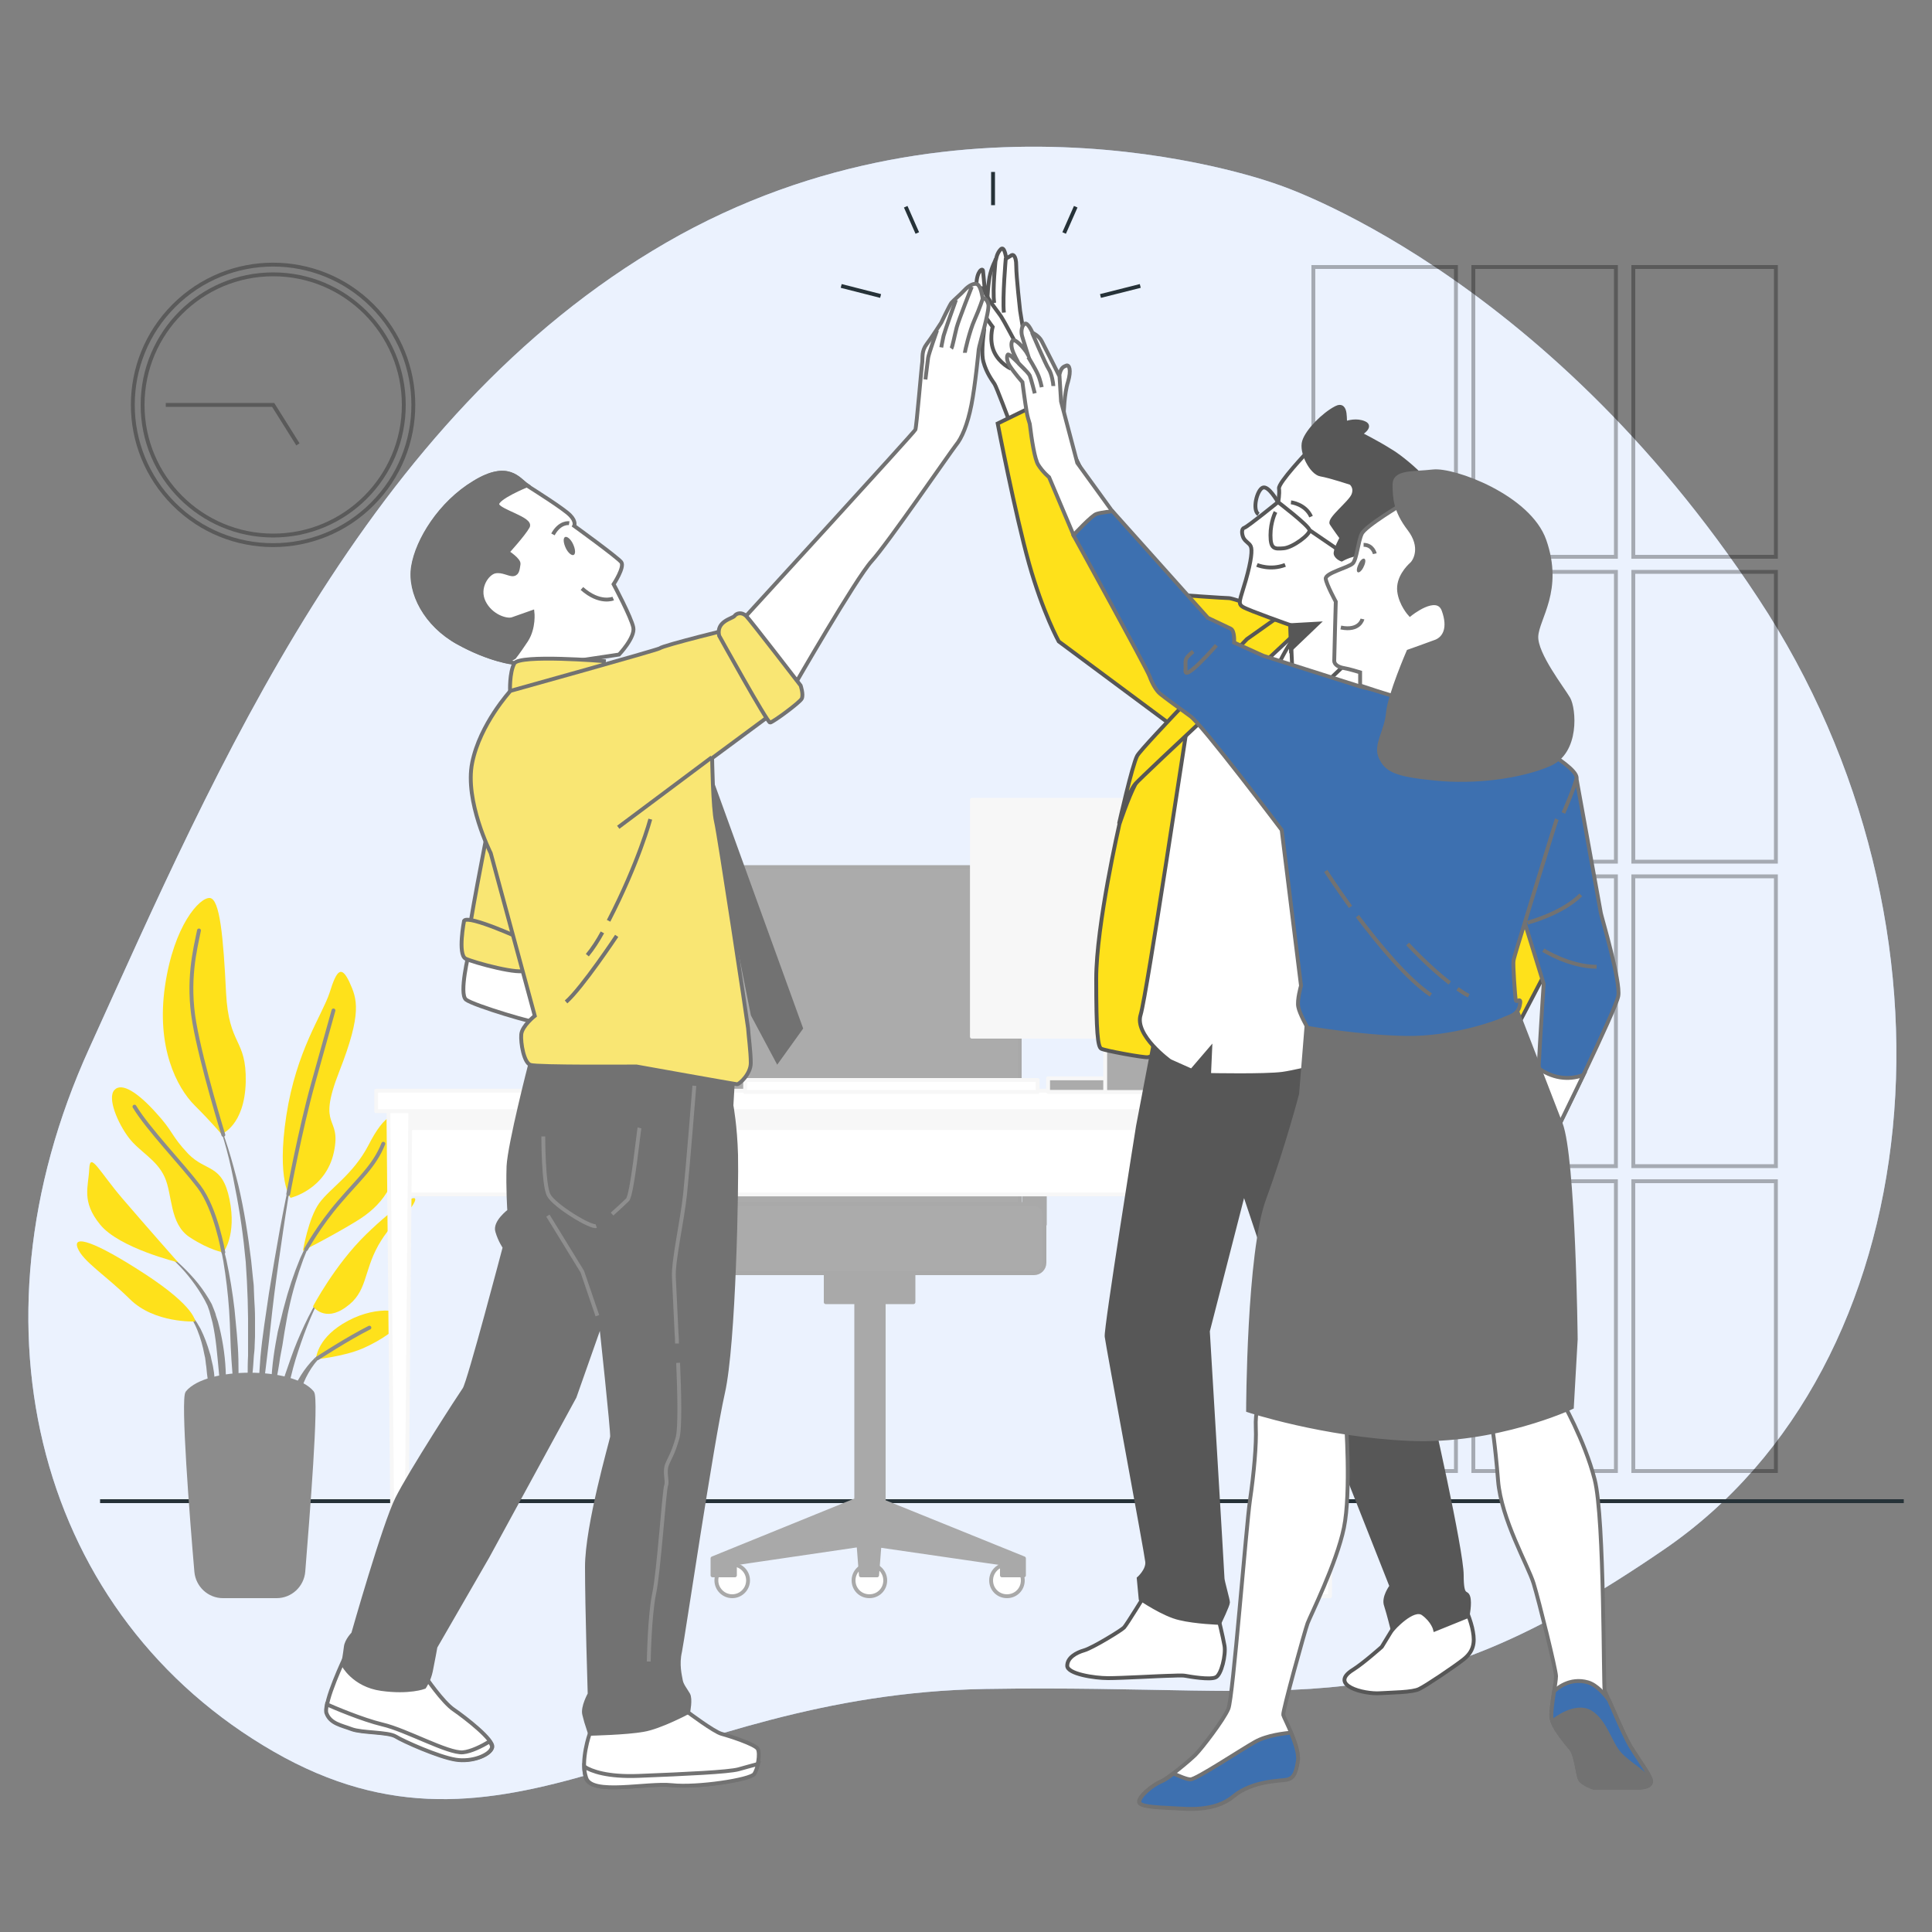 <?xml version="1.0" encoding="UTF-8"?> <svg xmlns="http://www.w3.org/2000/svg" width="500" height="500" viewBox="0 0 500 500" fill="none"><rect x="0" y="0" width="500" height="500" fill="#808080" stroke="none"/><path d="M330.499 47.7C330.499 47.7 250.299 17.8 172.399 62.8C94.599 107.8 56.099 198.6 23.099 271.3C-10.001 344 10.499 418.6 70.799 453.3C131.099 488 171.199 438.5 255.099 437.1C338.999 435.7 361.799 448.2 430.799 400.9C499.899 353.5 511.099 239.8 454.999 154.8C398.999 69.7 330.499 47.7 330.499 47.7Z" fill="#BBD2FC"></path><path opacity="0.7" d="M330.499 47.7C330.499 47.7 250.299 17.8 172.399 62.8C94.599 107.8 56.099 198.6 23.099 271.3C-10.001 344 10.499 418.6 70.799 453.3C131.099 488 171.199 438.5 255.099 437.1C338.999 435.7 361.799 448.2 430.799 400.9C499.899 353.5 511.099 239.8 454.999 154.8C398.999 69.7 330.499 47.7 330.499 47.7Z" fill="white"></path><g opacity="0.3"><path d="M96.339 130.449C110.515 116.273 110.515 93.289 96.339 79.114C82.163 64.938 59.18 64.938 45.004 79.114C30.828 93.289 30.828 116.273 45.004 130.449C59.18 144.625 82.163 144.625 96.339 130.449Z" stroke="black" stroke-miterlimit="10"></path><path d="M70.702 138.6C89.37 138.6 104.502 123.467 104.502 104.8C104.502 86.133 89.37 71 70.702 71C52.035 71 36.902 86.133 36.902 104.8C36.902 123.467 52.035 138.6 70.702 138.6Z" stroke="black" stroke-miterlimit="10"></path><path d="M77.102 114.999L70.702 104.799H42.902" stroke="black" stroke-miterlimit="10"></path></g><g opacity="0.3"><path d="M376.798 69.1H339.898V144.1H376.798V69.1Z" stroke="black" stroke-miterlimit="10"></path><path d="M418.197 69.1H381.297V144.1H418.197V69.1Z" stroke="black" stroke-miterlimit="10"></path><path d="M459.599 69.1H422.699V144.1H459.599V69.1Z" stroke="black" stroke-miterlimit="10"></path><path d="M376.798 148H339.898V223H376.798V148Z" stroke="black" stroke-miterlimit="10"></path><path d="M418.197 148H381.297V223H418.197V148Z" stroke="black" stroke-miterlimit="10"></path><path d="M459.599 148H422.699V223H459.599V148Z" stroke="black" stroke-miterlimit="10"></path><path d="M376.798 226.799H339.898V301.799H376.798V226.799Z" stroke="black" stroke-miterlimit="10"></path><path d="M418.197 226.799H381.297V301.799H418.197V226.799Z" stroke="black" stroke-miterlimit="10"></path><path d="M459.599 226.799H422.699V301.799H459.599V226.799Z" stroke="black" stroke-miterlimit="10"></path><path d="M376.798 305.699H339.898V380.699H376.798V305.699Z" stroke="black" stroke-miterlimit="10"></path><path d="M418.197 305.699H381.297V380.699H418.197V305.699Z" stroke="black" stroke-miterlimit="10"></path><path d="M459.599 305.699H422.699V380.699H459.599V305.699Z" stroke="black" stroke-miterlimit="10"></path></g><path d="M25.898 388.5H492.698" stroke="#263238" stroke-miterlimit="10"></path><path d="M55.598 288.2V288.1H55.698C58.298 294.1 60.098 300.4 61.698 306.8C63.198 313.2 64.198 319.7 64.998 326.2L65.498 331.1C65.598 331.9 65.698 332.7 65.698 333.6L65.798 336.1C65.898 337.7 65.998 339.4 65.998 341V345.9L65.898 348.4C65.898 349.2 65.798 350 65.698 350.9C65.598 352.5 65.498 354.2 65.298 355.8C64.998 359.1 64.498 362.3 63.998 365.6C63.998 365.6 63.998 365.7 63.898 365.7C63.898 365.7 63.798 365.7 63.798 365.6C63.798 364 63.898 362.3 63.898 360.7C63.898 359.1 64.098 357.4 64.098 355.8C64.098 354.2 64.098 352.5 64.198 350.9V348.5V346.1V341.2L64.098 336.3L63.998 333.9C63.998 333.1 63.898 332.3 63.898 331.5L63.598 326.6C62.998 320.1 62.098 313.6 60.798 307.2C59.598 300.6 57.998 294.3 55.598 288.2Z" fill="#8C8C8C"></path><path d="M54.898 313.7C54.898 313.7 54.898 313.6 54.998 313.6C54.998 313.6 55.098 313.6 55.098 313.7C56.498 317.8 57.598 321.9 58.598 326.1C59.498 330.3 60.198 334.6 60.698 338.9C61.098 343.2 61.598 347.5 61.698 351.8C61.798 356.1 61.698 360.4 61.198 364.7C61.198 364.7 61.198 364.8 61.098 364.8C61.098 364.8 60.998 364.8 60.998 364.7C60.498 360.4 60.198 356.2 59.898 351.9C59.598 347.6 59.598 343.4 59.298 339.1C58.998 334.8 58.498 330.6 57.798 326.4C56.998 322 56.098 317.8 54.898 313.7Z" fill="#8C8C8C"></path><path d="M40.699 322.7C40.699 322.7 40.799 322.6 40.799 322.7C44.299 324.9 47.499 327.8 50.299 331C51.699 332.6 52.899 334.3 53.999 336.1L54.799 337.5L55.399 339C55.599 339.5 55.799 340 55.899 340.5C56.099 341 56.199 341.5 56.399 342C57.499 346.1 58.199 350.3 58.399 354.5C58.599 358.7 58.499 362.9 57.899 367.1C57.899 367.1 57.899 367.2 57.799 367.2C57.799 367.2 57.699 367.2 57.699 367.1L56.599 354.6C56.199 350.5 55.899 346.3 54.999 342.3C54.899 341.8 54.699 341.3 54.599 340.8C54.499 340.3 54.299 339.8 54.199 339.3L53.699 337.9L52.999 336.5C51.999 334.7 50.899 333 49.599 331.3C47.099 328 44.099 325.1 40.699 322.6C40.699 322.8 40.699 322.7 40.699 322.7Z" fill="#8C8C8C"></path><path d="M47.6 338.699C49.5 339.899 50.8 341.899 51.9 343.899C52.9 345.899 53.7 348.099 54.3 350.199C54.5 350.699 54.6 351.299 54.7 351.799L55.1 353.499C55.3 354.599 55.5 355.699 55.5 356.899C55.5 357.999 55.5 359.199 55.5 360.299C55.4 361.399 55.3 362.499 55.1 363.699C55.1 363.699 55.1 363.799 55 363.799C55 363.799 54.9 363.799 54.9 363.699C54.6 362.599 54.4 361.499 54.3 360.399C54.1 359.299 54 358.199 53.8 357.099C53.6 355.999 53.5 354.899 53.4 353.799C53.2 352.699 53.2 351.599 52.9 350.599C52.5 348.399 51.9 346.299 51.1 344.299C50.3 342.299 49.2 340.299 47.5 338.899V338.799C47.5 338.699 47.5 338.699 47.6 338.699Z" fill="#8C8C8C"></path><path d="M67.401 351.2C67.901 345.7 68.801 340.2 69.601 334.7C70.501 329.2 71.401 323.8 72.401 318.3C73.401 312.9 74.501 307.4 75.701 302L75.801 301.9L75.901 302C75.001 307.5 74.101 312.9 73.301 318.4C72.501 323.9 71.701 329.3 71.001 334.8C70.301 340.3 69.801 345.8 69.101 351.3L67.101 367.8C67.101 367.8 67.101 367.9 67.001 367.9C67.001 367.9 66.901 367.9 66.901 367.8C66.801 366.4 66.801 365 66.801 363.6C66.801 362.2 66.901 360.8 66.901 359.4C67.001 356.7 67.201 353.9 67.401 351.2Z" fill="#8C8C8C"></path><path d="M70.8 351.1C71.1 348.9 71.5 346.7 71.9 344.6L72.7 341.4C73 340.3 73.2 339.2 73.5 338.2C74.6 333.9 76 329.7 77.7 325.6L78.4 324.1L79.1 322.6C79.6 321.6 80.1 320.6 80.7 319.7C81.9 317.8 83.1 315.9 84.7 314.4H84.8V314.5C83.3 316.1 82.2 318 81.1 319.9C80.6 320.9 80.1 321.8 79.7 322.9L79.1 324.4L78.5 325.9C77 330 75.7 334.2 74.8 338.5C74.3 340.6 74 342.8 73.6 344.9L73.1 348.1C72.9 349.2 72.7 350.2 72.5 351.3C72.2 353.5 71.8 355.6 71.4 357.8C71.1 360 70.7 362.1 70.2 364.3C70.2 364.3 70.2 364.4 70.1 364.4C70.1 364.4 70 364.4 70 364.3C70 362.1 70 359.9 70.2 357.7C70.3 355.5 70.5 353.3 70.8 351.1Z" fill="#8C8C8C"></path><path d="M75.298 351.4C76.298 348.5 77.498 345.7 78.798 342.9C80.098 340.1 81.598 337.4 83.198 334.8C83.198 334.8 83.298 334.7 83.298 334.8C83.298 334.8 83.398 334.9 83.298 334.9C81.898 337.6 80.598 340.4 79.498 343.2C78.398 346 77.398 348.9 76.498 351.8C75.598 354.7 74.998 357.7 74.198 360.6C73.398 363.5 72.698 366.5 71.798 369.4C71.798 369.4 71.798 369.5 71.698 369.5C71.698 369.5 71.598 369.5 71.598 369.4C71.598 366.3 71.898 363.2 72.498 360.2C73.198 357.2 74.298 354.3 75.298 351.4Z" fill="#8C8C8C"></path><path d="M75.498 361C75.998 359.2 76.898 357.5 77.898 355.9C78.898 354.3 80.098 352.8 81.398 351.5C82.098 350.9 82.798 350.3 83.698 349.8C84.498 349.3 85.298 348.9 86.298 348.6H86.398V348.7C84.698 349.4 83.298 350.7 82.198 352C80.998 353.3 79.998 354.9 79.198 356.5C78.398 358.1 77.898 359.8 77.198 361.5C76.898 362.3 76.598 363.2 76.198 364C75.898 364.9 75.498 365.7 75.098 366.6C75.098 366.6 75.098 366.6 74.998 366.6C74.998 366.6 74.898 366.6 74.898 366.5C74.898 365.6 74.898 364.6 74.998 363.7C75.098 362.9 75.298 362 75.498 361Z" fill="#8C8C8C"></path><path d="M75.202 310.001C75.202 310.001 84.302 307.901 86.402 298.201C88.502 288.401 81.802 292.601 87.802 277.301C93.802 262.001 92.402 258.501 90.402 254.101C88.302 249.701 87.102 251.101 85.302 256.901C83.402 262.701 76.702 271.801 74.102 288.701C71.502 305.601 75.202 310.001 75.202 310.001Z" fill="#FEE11B"></path><path d="M57.299 293.501C57.299 293.501 63.299 291.401 63.599 280.001C63.799 268.601 59.199 270.901 58.499 256.801C57.799 242.601 56.899 232.601 54.299 232.401C51.699 232.201 44.999 239.401 42.699 255.201C40.399 271.001 45.699 281.401 50.399 286.101C54.999 290.701 57.299 293.501 57.299 293.501Z" fill="#FEE11B"></path><path d="M78.398 323.7C78.398 323.7 79.798 315.3 82.598 311.4C85.398 307.5 91.398 304 95.398 296.3C99.298 288.6 103.798 284.9 103.498 295.8C103.298 306.7 98.398 312.3 92.298 316C86.298 319.7 78.398 323.7 78.398 323.7Z" fill="#FEE11B"></path><path d="M81 338.1C81 338.1 86.6 327.4 94.7 319.5C102.8 311.6 109.3 307.7 107 311.6C104.7 315.5 101.9 315.3 97.9 322.3C94 329.3 95.1 334.4 89.5 338.3C84 342.3 81 338.1 81 338.1Z" fill="#FEE11B"></path><path d="M81.699 351.8C81.899 351.1 82.199 346 90.099 341.8C97.999 337.6 105.399 339.2 104.499 341.3C103.599 343.4 98.699 346.9 93.799 349C88.899 351.1 81.699 351.8 81.699 351.8Z" fill="#FEE11B"></path><path d="M57.799 324.101C57.799 324.101 61.299 319.701 59.399 310.401C57.499 301.101 53.399 303.401 48.699 298.601C44.099 293.701 44.999 293.001 40.299 287.901C35.699 282.801 31.499 280.001 29.599 282.101C27.699 284.201 30.499 290.701 33.299 294.401C36.099 298.101 40.499 300.001 42.599 304.601C44.699 309.201 43.799 316.701 49.099 320.201C54.499 323.701 57.799 324.101 57.799 324.101Z" fill="#FEE11B"></path><path d="M46.099 326.7C46.099 326.7 37.699 317.2 31.698 310.2C25.698 303.2 23.299 297.9 23.099 302.5C22.898 307.1 20.998 310.9 25.898 316.9C30.799 323 46.099 326.7 46.099 326.7Z" fill="#FEE11B"></path><path d="M50.5 342.001C50.5 342.001 50.7 338.301 37.5 329.701C24.3 321.101 18.7 319.501 20.1 323.001C21.5 326.501 27.3 330.001 33.6 336.201C39.9 342.501 50.5 342.001 50.5 342.001Z" fill="#FEE11B"></path><path d="M74.602 309C74.602 309 77.702 292.3 81.002 280.5C84.302 268.7 86.302 261.5 86.302 261.5" stroke="#8C8C8C" stroke-miterlimit="10" stroke-linecap="round" stroke-linejoin="round"></path><path d="M57.8 293.701C57.8 293.701 52.2 275.601 50.3 264.701C48.4 253.801 50.499 245.701 51.499 240.801" stroke="#8C8C8C" stroke-miterlimit="10" stroke-linecap="round" stroke-linejoin="round"></path><path d="M79.199 323.3C79.199 323.3 82.599 317.1 87.799 311.1C92.899 305.1 96.899 301.8 99.199 296" stroke="#8C8C8C" stroke-miterlimit="10" stroke-linecap="round" stroke-linejoin="round"></path><path d="M57.801 324.1C57.801 324.1 55.901 312.9 51.501 307.1C47.101 301.3 38.301 292.2 34.801 286.4" stroke="#8C8C8C" stroke-miterlimit="10" stroke-linecap="round" stroke-linejoin="round"></path><path d="M82.199 351.5C82.199 351.5 89.999 346.4 95.599 343.6" stroke="#8C8C8C" stroke-miterlimit="10" stroke-linecap="round" stroke-linejoin="round"></path><path d="M57.7 413.1C54.1 413.1 51.1 410.3 50.8 406.7C49.6 392.9 47.2 361.9 48.5 360.4C53.6 354.2 75.7 354.2 80.8 360.4C82.1 361.9 79.6 392.9 78.5 406.7C78.2 410.3 75.2 413.1 71.6 413.1H57.7Z" fill="#8C8C8C" stroke="#8C8C8C" stroke-miterlimit="10" stroke-linecap="round" stroke-linejoin="round"></path><path d="M186.798 295.201H181.398V316.901H186.798V295.201Z" fill="#A9A9A9" stroke="#A9A9A9" stroke-miterlimit="10" stroke-linecap="round" stroke-linejoin="round"></path><path d="M270.4 295.201H265V316.901H270.4V295.201Z" fill="#A9A9A9" stroke="#A9A9A9" stroke-miterlimit="10" stroke-linecap="round" stroke-linejoin="round"></path><path d="M263.9 326.2H186V231.6C186 227.6 189.2 224.4 193.2 224.4H256.7C260.7 224.4 263.9 227.6 263.9 231.6V326.2Z" fill="#ABABAB" stroke="#A9A9A9" stroke-miterlimit="10" stroke-linecap="round" stroke-linejoin="round"></path><path d="M189.498 413.1C191.763 413.1 193.598 411.265 193.598 409C193.598 406.736 191.763 404.9 189.498 404.9C187.234 404.9 185.398 406.736 185.398 409C185.398 411.265 187.234 413.1 189.498 413.1Z" fill="white" stroke="#A9A9A9" stroke-miterlimit="10" stroke-linecap="round" stroke-linejoin="round"></path><path d="M229.098 409C229.098 406.8 227.298 404.9 224.998 404.9C222.798 404.9 220.898 406.7 220.898 409C220.898 411.3 222.698 413.1 224.998 413.1C227.298 413.1 229.098 411.3 229.098 409Z" fill="white" stroke="#A9A9A9" stroke-miterlimit="10" stroke-linecap="round" stroke-linejoin="round"></path><path d="M264.7 409C264.7 406.8 262.9 404.9 260.6 404.9C258.4 404.9 256.5 406.7 256.5 409C256.5 411.3 258.3 413.1 260.6 413.1C262.9 413.1 264.7 411.3 264.7 409Z" fill="white" stroke="#A9A9A9" stroke-miterlimit="10" stroke-linecap="round" stroke-linejoin="round"></path><path d="M228.698 388.6V321.6H221.598V388.2L221.298 388.3L184.398 403.3V407.7H190.198V404.6L222.198 399.9L222.798 407.7H226.998L227.598 400L259.298 404.6V407.7H264.998V403.3L228.698 388.6Z" fill="#A9A9A9" stroke="#A9A9A9" stroke-miterlimit="10" stroke-linecap="round" stroke-linejoin="round"></path><path d="M236.399 329H213.699V337H236.399V329Z" fill="#A9A9A9" stroke="#A9A9A9" stroke-miterlimit="10" stroke-linecap="round" stroke-linejoin="round"></path><path d="M267.599 329.5H182.399C180.899 329.5 179.699 328.3 179.699 326.8V314.3C179.699 312.8 180.899 311.6 182.399 311.6H267.599C269.099 311.6 270.299 312.8 270.299 314.3V326.8C270.299 328.3 269.099 329.5 267.599 329.5Z" fill="#ABABAB" stroke="#A9A9A9" stroke-miterlimit="10" stroke-linecap="round" stroke-linejoin="round"></path><path d="M183.798 299.301H177.198C175.898 299.301 174.898 298.301 174.898 297.001V285.001C174.898 283.701 175.898 282.701 177.198 282.701H183.798C185.098 282.701 186.098 283.701 186.098 285.001V297.001C186.098 298.201 185.098 299.301 183.798 299.301Z" fill="#ABABAB" stroke="#A9A9A9" stroke-miterlimit="10" stroke-linecap="round" stroke-linejoin="round"></path><path d="M272.4 299.301H265.8C264.5 299.301 263.5 298.301 263.5 297.001V285.001C263.5 283.701 264.5 282.701 265.8 282.701H272.4C273.7 282.701 274.7 283.701 274.7 285.001V297.001C274.7 298.201 273.7 299.301 272.4 299.301Z" fill="#ABABAB" stroke="#A9A9A9" stroke-miterlimit="10" stroke-linecap="round" stroke-linejoin="round"></path><path d="M102.812 309.109L343.312 309.109V285.709H102.812V309.109Z" fill="white" stroke="#F7F7F7" stroke-miterlimit="10" stroke-linecap="round" stroke-linejoin="round"></path><path d="M102.812 291.934L343.312 291.934V285.734L102.812 285.734V291.934Z" fill="#F7F7F7" stroke="#F7F7F7" stroke-miterlimit="10" stroke-linecap="round" stroke-linejoin="round"></path><path d="M340.799 413.1H344.199L345.399 285.4H339.699L340.799 413.1Z" fill="white" stroke="#F7F7F7" stroke-miterlimit="10" stroke-linecap="round" stroke-linejoin="round"></path><path d="M101.7 413.1H105.1L106.2 285.4H100.5L101.7 413.1Z" fill="white" stroke="#F7F7F7" stroke-miterlimit="10" stroke-linecap="round" stroke-linejoin="round"></path><path d="M97.359 287.572L348.859 287.572V282.272L97.359 282.272V287.572Z" fill="white" stroke="#F7F7F7" stroke-miterlimit="10" stroke-linecap="round" stroke-linejoin="round"></path><path d="M192.843 282.602H268.543V279.502H192.843V282.602Z" fill="white" stroke="#F7F7F7" stroke-miterlimit="10" stroke-linecap="round" stroke-linejoin="round"></path><path d="M251.527 268.293H342.527V206.993H251.527V268.293Z" fill="#F7F7F7" stroke="#F7F7F7" stroke-miterlimit="10" stroke-linecap="round" stroke-linejoin="round"></path><path d="M271.247 282.568H308.047V279.068H271.247V282.568Z" fill="#ABABAB" stroke="#F7F7F7" stroke-miterlimit="10" stroke-linecap="round" stroke-linejoin="round"></path><path d="M286.027 282.611H308.027V242.911H286.027V282.611Z" fill="#ABABAB" stroke="#F7F7F7" stroke-miterlimit="10" stroke-linecap="round" stroke-linejoin="round"></path><path d="M217.699 74L227.899 76.6" stroke="#263238" stroke-miterlimit="10"></path><path d="M234.398 53.5L237.398 60.3" stroke="#263238" stroke-miterlimit="10"></path><path d="M295.101 74L284.801 76.6" stroke="#263238" stroke-miterlimit="10"></path><path d="M278.398 53.5L275.398 60.3" stroke="#263238" stroke-miterlimit="10"></path><path d="M257 44.5V53.1" stroke="#263238" stroke-miterlimit="10"></path><path d="M266.1 93.4L264 80.4C264 80.4 263 71.6 263 68.8C263 65.9 262 65.701 261.6 66.201L260.4 66.9C260.4 66.9 260 63.501 259 64.501C258 65.501 257.8 67.001 257.8 67.001C257.8 67.001 256.6 69.1 256.1 71.701C255.9 72.8 255.7 74.501 255.6 76.201L254.9 75.3C254.9 75.3 254.5 71.001 254.4 70.1C254.3 69.201 252.8 70.201 252.7 73.501C252.6 76.1 254.1 82.6 254.7 85.3C254.3 88.201 254 91.9 254.5 93.6C255.3 96.6 256.9 98.6 257.4 99.4C257.9 100.2 261.1 108.7 261.1 108.7L270.5 104.5L266.1 93.4Z" fill="white" stroke="#575757" stroke-miterlimit="10"></path><path d="M262.501 88.101C262.501 88.101 259.801 83.001 259.201 82.101C258.701 81.201 255.501 77.401 254.801 75.301C254.001 73.201 252.201 76.101 253.001 78.301C253.801 80.501 256.901 84.601 256.901 84.601C256.901 84.601 255.901 88.101 257.301 91.101C258.701 94.101 261.601 95.401 261.601 95.401" fill="white"></path><path d="M262.501 88.101C262.501 88.101 259.801 83.001 259.201 82.101C258.701 81.201 255.501 77.401 254.801 75.301C254.001 73.201 252.201 76.101 253.001 78.301C253.801 80.501 256.901 84.601 256.901 84.601C256.901 84.601 255.901 88.101 257.301 91.101C258.701 94.101 261.601 95.401 261.601 95.401" stroke="#575757" stroke-miterlimit="10"></path><path d="M260.302 66.801C260.302 66.801 259.402 77.001 259.802 80.901" stroke="#575757" stroke-miterlimit="10"></path><path d="M257.7 66.9C257.7 66.9 256.8 75 257.3 78.4" stroke="#575757" stroke-miterlimit="10"></path><path d="M335.299 160.4C335.299 160.4 319.199 154.8 318.099 154.8C316.999 154.8 305.699 154 305.699 154L292.399 147L270.899 103.4L258.199 109.6C258.199 109.6 262.699 132.9 266.299 145.8C269.899 158.6 273.999 166 273.999 166L302.799 187.4L304.199 189.4L335.299 160.4Z" fill="#FEE11B" stroke="#575757" stroke-miterlimit="10"></path><path d="M289.699 213.301C289.699 213.301 283.699 239.401 283.699 253.301C283.699 267.201 284.099 270.901 284.999 271.401C285.899 271.901 296.199 273.801 297.099 273.601C297.999 273.401 300.699 272.501 300.699 272.501C300.699 272.501 313.899 209.901 315.399 202.101C316.799 194.301 318.799 177.301 318.799 177.301C318.799 177.301 303.599 190.301 299.399 194.901C295.199 199.401 295.599 199.601 293.799 203.001C291.999 206.401 289.699 213.301 289.699 213.301Z" fill="#FEE11B" stroke="#575757" stroke-miterlimit="10"></path><path d="M296.599 412.301C296.599 412.301 291.699 420.301 290.899 421.201C290.099 422.001 282.699 426.501 280.599 427.101C278.499 427.701 276.199 429.001 276.199 431.101C276.199 433.201 283.199 434.301 286.799 434.301C290.399 434.301 300.899 433.701 302.199 433.701C303.499 433.701 305.799 433.501 306.799 433.701C307.899 433.901 313.099 434.801 314.599 434.101C316.099 433.501 317.299 428.201 316.899 425.901C316.499 423.601 315.199 418.301 315.199 418.301L296.599 412.301Z" fill="white" stroke="#575757" stroke-miterlimit="10"></path><path d="M361.199 420.3L357.599 426.2C357.599 426.2 352.899 430.4 350.199 432.1C343.699 436.1 352.899 438.5 357.199 438.2C360.199 438 365.599 438 367.299 437.1C368.999 436.3 375.999 431.6 378.699 429.5C381.399 427.4 381.699 425.1 381.199 422.3C380.799 419.6 378.899 415.3 378.899 415.3C378.899 415.3 367.699 411.7 364.599 414.2C361.399 417 361.199 420.3 361.199 420.3Z" fill="white" stroke="#575757" stroke-miterlimit="10"></path><path d="M299.298 266.301L294.498 291.501C294.498 291.501 286.098 344.001 286.398 345.901C286.598 347.801 296.698 402.001 296.898 404.201C297.098 406.401 294.698 408.501 294.698 408.501L295.198 413.801C295.198 413.801 301.198 417.901 305.298 418.801C309.398 419.801 315.598 420.001 315.598 420.001C315.598 420.001 317.798 415.401 317.798 414.701C317.798 414.001 316.398 409.201 316.398 408.501C316.398 407.801 312.598 344.501 312.598 344.501L321.898 308.301C321.898 308.301 334.598 346.601 335.798 349.301C336.998 351.901 360.098 410.501 360.098 410.501C360.098 410.501 357.898 413.401 358.698 415.501C359.398 417.701 360.398 421.701 360.398 421.701C360.398 421.701 365.698 415.701 368.298 417.601C370.898 419.501 371.398 421.701 371.398 421.701L379.798 418.301C379.798 418.301 380.498 414.901 379.998 413.301C379.498 411.601 378.298 413.801 378.298 407.601C378.298 401.401 369.998 364.101 368.398 358.401C366.698 352.701 359.798 341.901 359.798 341.901L356.698 283.901V270.501L299.298 266.301Z" fill="#575757" stroke="#575757" stroke-miterlimit="10"></path><path d="M339.6 163.301C339.6 163.301 333.4 161.301 330.9 162.501C328.4 163.601 307.6 185.601 307.4 187.001C307.1 188.401 296.8 257.301 295.2 262.601C293.5 267.901 302.8 274.601 302.8 274.601L308.4 277.101L313.2 271.501L312.9 278.201C312.9 278.201 327.4 278.501 331.9 277.901C336.4 277.301 353.7 272.901 353.7 272.901C353.7 272.901 357.3 212.501 357.6 211.401C357.9 210.301 360.7 172.001 360.7 172.001L355.4 168.601L339.6 163.301Z" fill="white" stroke="#575757" stroke-miterlimit="10"></path><path d="M339.498 180.1L343.398 187.9C343.398 187.9 354.798 175.6 356.098 172.6C357.398 169.6 358.498 169.4 357.798 167.6C357.098 165.7 355.198 163.9 355.198 163.9C355.198 163.9 337.898 163.3 335.598 164.5C333.398 165.6 327.198 179.6 326.798 180.5C326.398 181.4 326.398 181.4 326.398 181.4L338.098 179.4L339.498 180.1Z" fill="white" stroke="#575757" stroke-miterlimit="10"></path><path d="M334.202 164.901C334.202 164.901 295.802 200.601 293.802 202.901C291.802 205.301 289.602 213.201 289.602 213.201C289.602 213.201 293.002 198.001 294.302 195.601C295.602 193.201 322.702 165.401 322.702 165.401L329.902 160.301L337.302 162.101L334.202 164.901Z" fill="#FEE11B" stroke="#575757" stroke-miterlimit="10"></path><path d="M338.401 116.9C338.401 116.9 330.801 124.9 331.001 126.4C331.201 127.9 330.801 129.9 330.801 129.9C330.801 129.9 322.801 136.4 322.001 136.6C321.301 136.8 321.301 138.1 321.801 139.2C322.401 140.3 323.301 140.5 323.701 141.4C324.101 142.3 323.901 144.9 322.401 150.2C320.901 155.4 320.201 156.2 321.701 157.1C323.201 158 334.001 161.8 334.001 161.8C334.001 161.8 334.401 177.4 335.101 179.7C335.801 181.9 339.601 180.1 339.601 180.1L355.201 165.2V162.6L367.501 147.9C367.501 147.9 370.901 135.8 367.101 130C363.401 124.2 343.801 116 343.301 115.8C342.701 115.6 340.001 115.2 338.401 116.9Z" fill="white" stroke="#575757" stroke-miterlimit="10"></path><path d="M352.001 112.3C352.001 112.3 355.201 110.4 353.101 109.5C351.101 108.6 348.801 109.3 348.301 109.5C347.701 109.7 348.901 103.9 345.701 105.6C342.501 107.3 338.401 111.4 337.501 114.2C336.601 117 339.401 122.4 341.801 122.8C344.201 123.2 349.601 125 349.601 125C349.601 125 351.101 126.1 350.201 128.2C349.301 130.2 343.901 134.3 344.601 135.5C345.301 136.6 347.201 139.2 347.201 139.2C347.201 139.2 345.301 142.6 345.701 143.5C346.101 144.4 347.201 144.8 347.201 144.8C347.201 144.8 350.601 142.8 353.301 143.5C356.001 144.2 355.001 148.9 353.901 150.9C352.801 152.9 351.301 155.4 351.301 155.4C351.301 155.4 354.501 162.7 355.201 162.7C355.901 162.7 365.101 153.6 369.001 149.5C372.901 145.4 374.601 138.3 373.701 132.4C372.801 126.4 362.901 118.4 359.701 116.6C356.401 114.5 352.001 112.3 352.001 112.3Z" fill="#575757" stroke="#575757" stroke-miterlimit="10"></path><path d="M325.702 133.1C324.002 132 325.302 126.8 326.802 126.2C328.302 125.6 330.702 129.9 330.702 129.9C330.702 129.9 338.702 136 338.902 137.2C339.102 138.3 334.602 141.7 332.202 141.9C329.802 142.1 328.802 142.1 328.802 138.5C328.802 135 330.102 132.5 330.102 132.5" stroke="#575757" stroke-miterlimit="10"></path><path d="M338.902 137.199L349.002 144.099" stroke="#575757" stroke-miterlimit="10"></path><path d="M334.102 130C334.102 130 337.802 130.4 339.302 133.7" stroke="#575757" stroke-miterlimit="10"></path><path d="M325.301 146.199C325.301 146.199 328.701 147.699 332.601 146.199" stroke="#575757" stroke-miterlimit="10"></path><path d="M351.202 155.299C351.202 155.299 347.302 156.199 345.402 155.299" stroke="#575757" stroke-miterlimit="10"></path><path d="M333.902 161.8L341.002 161.4L334.102 168L333.902 161.8Z" fill="#575757" stroke="#575757" stroke-miterlimit="10"></path><path d="M357.701 167.6C357.701 167.6 354.001 174 350.301 186.9C346.601 199.8 342.801 238.8 342.801 243C342.801 247.2 352.601 298 353.401 299.9C354.201 301.8 359.001 302 359.001 302C359.001 302 373.201 292.4 374.001 289.7C374.801 287 365.001 241.8 365.001 241.8C365.001 241.8 382.901 183.4 381.701 182.6C380.501 181.9 357.701 167.6 357.701 167.6Z" fill="#FEE11B" stroke="#575757" stroke-miterlimit="10"></path><path d="M364.398 174C364.398 174 352.498 221.7 349.598 229.9C346.698 238.2 342.898 243 342.898 243" stroke="#575757" stroke-miterlimit="10"></path><path d="M360.401 293.803C360.401 293.803 358.601 296.603 357.601 297.703C356.601 298.803 354.001 300.103 355.201 300.903C356.401 301.703 359.801 300.203 360.601 299.003L360.401 293.803Z" fill="white" stroke="#575757" stroke-miterlimit="10"></path><path d="M367.902 283.002C367.902 283.002 360.602 290.002 360.202 290.702C359.802 291.402 359.402 297.202 359.402 298.902C359.402 300.602 360.502 301.502 361.102 301.702C361.702 301.802 362.802 301.802 362.802 301.802L364.602 301.502C364.602 301.502 366.302 301.402 367.902 301.802C369.602 302.202 372.902 302.202 373.702 301.402C374.502 300.602 375.402 298.502 375.402 298.502C375.402 298.502 376.402 297.402 376.602 295.702C376.902 294.002 378.502 285.702 378.502 285.702C378.502 285.702 366.702 281.702 367.902 283.002Z" fill="white" stroke="#575757" stroke-miterlimit="10"></path><path d="M362.703 301.802L364.003 294.102" stroke="#575757" stroke-miterlimit="10"></path><path d="M366.301 301.403L367.701 294.803" stroke="#575757" stroke-miterlimit="10"></path><path d="M370.504 301.702L371.704 295.402" stroke="#575757" stroke-miterlimit="10"></path><path d="M381.702 182.701C381.702 182.701 401.302 226.001 404.002 232.801C406.702 239.501 404.602 242.001 404.002 243.701C403.402 245.401 381.202 287.401 381.202 287.401L367.902 283.201L381.602 239.301L371.502 220.001L381.702 182.701Z" fill="#FEE11B" stroke="#575757" stroke-miterlimit="10"></path><path d="M275.302 107.1C275.302 107.1 275.402 101.9 276.402 98.8C277.302 95.7 276.702 94.4 276.002 94.6C275.302 94.9 274.502 95 274.102 97.4C273.702 99.8 273.602 101 273.602 102.5C273.502 104 275.302 107.1 275.302 107.1Z" fill="white" stroke="#727272" stroke-miterlimit="10"></path><path d="M260.8 91.8C261 91.4 262.6 93 263.6 94C263.2 93.1 263.1 93.1 262.4 91.6C261.6 89.9 261.7 88.8 261.9 88.4C262.3 87 265.1 90.1 266 91.7C265.6 90.4 264.7 87.7 264.5 86.9C264.2 85.8 264.4 84.3 265.2 83.8C266 83.3 267.2 86.1 267.2 86.1C267.2 86.1 268.9 86.9 269.6 88.3C270.3 89.6 274.2 97.4 274.2 97.4L274.6 103.9L278.8 119.8L288.5 133.2L277.8 138.4L271.5 123.5C271.5 123.5 269.9 122.2 268.7 120.3C267.8 118.9 267 113.9 266.5 109.7C266.3 109 265.9 107.9 265.7 106.6C265.3 104.3 264.6 98.9 264.6 98.9C264.6 98.9 262.5 96.5 261.4 94.8C260.7 93.8 260.4 92.4 260.8 91.8Z" fill="white" stroke="#727272" stroke-miterlimit="10"></path><path d="M266.102 92.4C266.102 92.4 267.902 95.3 268.602 96.9C269.202 98.2 269.602 100.2 269.602 100.2" stroke="#727272" stroke-miterlimit="10"></path><path d="M267.102 86.1C267.102 86.1 270.602 94.3 271.402 95.5C272.202 96.7 272.602 99.3 272.602 99.9" stroke="#727272" stroke-miterlimit="10"></path><path d="M263.602 94C263.602 94 266.202 96.5 266.502 97.2C266.802 97.9 267.802 101.8 267.802 101.8" stroke="#727272" stroke-miterlimit="10"></path><path d="M348.302 367.3C348.302 367.3 349.702 386.2 347.802 395.4C345.902 404.6 339.102 418.2 338.402 420.1C337.702 422 331.902 442.9 332.102 443.8C332.302 444.7 336.402 452 335.802 455.6C335.302 459.2 334.402 460.2 332.902 460.5C331.402 460.8 324.002 460.7 319.102 464.8C314.202 468.9 306.802 468 304.302 467.9C301.702 467.7 295.102 467.7 294.802 466.4C294.502 465 298.402 462 300.402 461.1C302.402 460.2 307.902 455.6 309.402 454.1C310.902 452.6 316.702 445.1 317.902 442.2C319.102 439.3 322.502 395 323.502 388.2C324.502 381.4 325.202 373.7 325.002 369.5C324.802 365.2 325.902 362.9 325.902 362.9L348.302 367.3Z" fill="white" stroke="#727272" stroke-miterlimit="10"></path><path d="M300.4 461.1C301.2 460.8 302.4 460 303.7 459C305.1 459.6 307.1 460.5 308.1 460.5C309.6 460.5 320.9 453 324.8 450.8C328 449 332.5 448.6 334.1 448.4C335.1 450.9 336.2 453.8 335.9 455.7C335.4 459.3 334.5 460.3 333 460.6C331.5 460.9 324.1 460.8 319.2 464.9C314.3 469 306.9 468.1 304.4 468C301.8 467.8 295.2 467.8 294.9 466.5C294.5 465 298.4 461.9 300.4 461.1Z" fill="#3D70B0" stroke="#727272" stroke-miterlimit="10"></path><path d="M404.102 362.301C404.102 362.301 410.102 372.701 412.702 382.901C415.302 393.101 414.902 436.801 415.302 437.601C415.702 438.401 419.302 446.801 421.102 450.401C422.902 454.001 427.302 459.401 427.302 461.001C427.302 462.601 424.102 462.601 423.502 462.601C422.902 462.601 412.502 462.601 412.502 462.601C412.502 462.601 409.502 461.601 408.902 460.401C408.302 459.201 407.902 454.001 406.502 452.401C405.102 450.801 401.702 446.601 401.502 444.401C401.302 442.201 402.702 435.401 402.702 433.801C402.702 432.201 398.302 414.401 396.902 409.801C395.502 405.201 388.502 393.201 387.702 383.201C386.902 373.201 386.102 368.801 386.102 368.801L404.102 362.301Z" fill="white" stroke="#727272" stroke-miterlimit="10"></path><path d="M411 435.4C413.3 436.1 415.3 438.5 416.4 440C417.7 443 419.8 447.8 421.1 450.4C422.9 454 427.3 459.4 427.3 461C427.3 462.6 424.1 462.6 423.5 462.6C422.9 462.6 412.5 462.6 412.5 462.6C412.5 462.6 409.5 461.6 408.9 460.4C408.3 459.2 407.9 454 406.5 452.4C405.1 450.8 401.7 446.6 401.5 444.4C401.4 443.1 401.8 440.2 402.2 437.7C402.8 437.1 406.2 434 411 435.4Z" fill="#3D70B0" stroke="#727272" stroke-miterlimit="10"></path><path d="M423.501 462.701C422.901 462.701 412.501 462.701 412.501 462.701C412.501 462.701 409.501 461.701 408.901 460.501C408.301 459.301 407.901 454.101 406.501 452.501C405.301 451.101 402.701 448.001 401.801 445.701L402.301 445.101C402.301 445.101 407.701 440.801 411.601 443.101C415.501 445.501 416.601 451.001 419.101 453.801C421.601 456.601 425.801 458.601 427.201 461.101C427.301 462.701 424.101 462.701 423.501 462.701Z" fill="#727272" stroke="#727272" stroke-miterlimit="10"></path><path d="M407.901 201C407.901 201 414.101 235.2 414.301 236.3C414.501 237.4 419.501 254.1 418.801 257.8C418.101 261.5 402.501 293.2 402.501 293.2C402.501 293.2 398.601 286.6 398.001 286.3C397.401 285.9 399.501 254.6 399.501 254.6L393.301 234.6C393.301 234.6 393.301 214.2 395.901 210.3C398.601 206.3 406.801 199 407.901 201Z" fill="#3D70B0" stroke="#727272" stroke-miterlimit="10"></path><path d="M395.301 238.8C395.301 238.8 404.201 236.5 409.101 231.6" stroke="#727272" stroke-miterlimit="10"></path><path d="M399.402 245.9C399.402 245.9 406.202 250.2 413.202 250.2" stroke="#727272" stroke-miterlimit="10"></path><path d="M409.802 278.2C406.002 286.1 402.502 293.2 402.502 293.2C402.502 293.2 398.602 286.6 398.002 286.3C397.802 286.2 397.902 281.9 398.202 276.5C402.702 279.6 406.802 279.3 409.802 278.2Z" fill="white" stroke="#727272" stroke-miterlimit="10"></path><path d="M391.8 259.5C391.8 259.5 400.5 282 403.9 290.8C407.3 299.6 407.8 346.6 407.8 346.6L406.8 364.2C406.8 364.2 387.2 373.4 364.7 372.4C342.3 371.4 323 365 323 365C323 365 323.1 324.2 328.1 310.6C333.1 297 336.7 283.2 336.7 283.2L338.4 262.1L391.8 259.5Z" fill="#727272" stroke="#727272" stroke-miterlimit="10"></path><path d="M402.901 212.001C402.501 212.901 393.901 241.101 393.901 241.101C393.901 241.101 391.801 247.801 391.701 248.601C391.501 249.301 392.101 258.201 392.301 258.901C392.501 259.601 393.901 257.701 393.301 260.301C392.701 262.901 390.301 263.101 388.801 263.901C387.301 264.601 375.901 268.801 363.901 268.601C351.901 268.401 338.401 266.001 338.401 266.001C338.401 266.001 336.301 262.301 336.001 260.601C335.601 258.901 336.701 255.101 336.701 255.101L331.701 214.801C331.701 214.801 310.901 187.201 308.001 185.301C305.201 183.301 301.401 180.501 300.301 179.601C299.201 178.701 298.201 176.901 297.501 175.001C296.801 173.001 277.801 138.501 277.801 138.501C277.801 138.501 282.601 133.301 283.801 133.001C285.001 132.601 287.901 132.301 287.901 132.301L312.601 159.901C312.601 159.901 317.401 162.201 318.501 162.701C319.601 163.201 319.401 166.301 319.401 166.301L326.901 169.701L352.101 177.701L364.101 180.601C364.101 180.601 398.101 193.401 400.201 194.501C402.301 195.601 408.201 199.501 408.001 201.301C407.801 203.101 404.601 210.401 404.601 210.401" fill="#3D70B0"></path><path d="M402.901 212.001C402.501 212.901 393.901 241.101 393.901 241.101C393.901 241.101 391.801 247.801 391.701 248.601C391.501 249.301 392.101 258.201 392.301 258.901C392.501 259.601 393.901 257.701 393.301 260.301C392.701 262.901 390.301 263.101 388.801 263.901C387.301 264.601 375.901 268.801 363.901 268.601C351.901 268.401 338.401 266.001 338.401 266.001C338.401 266.001 336.301 262.301 336.001 260.601C335.601 258.901 336.701 255.101 336.701 255.101L331.701 214.801C331.701 214.801 310.901 187.201 308.001 185.301C305.201 183.301 301.401 180.501 300.301 179.601C299.201 178.701 298.201 176.901 297.501 175.001C296.801 173.001 277.801 138.501 277.801 138.501C277.801 138.501 282.601 133.301 283.801 133.001C285.001 132.601 287.901 132.301 287.901 132.301L312.601 159.901C312.601 159.901 317.401 162.201 318.501 162.701C319.601 163.201 319.401 166.301 319.401 166.301L326.901 169.701L352.101 177.701L364.101 180.601C364.101 180.601 398.101 193.401 400.201 194.501C402.301 195.601 408.201 199.501 408.001 201.301C407.801 203.101 404.601 210.401 404.601 210.401" stroke="#727272" stroke-miterlimit="10"></path><path d="M351.301 237.102C356.801 244.402 364.101 253.302 370.301 257.502" stroke="#727272" stroke-miterlimit="10"></path><path d="M343.102 225.4C343.102 225.4 345.702 229.4 349.502 234.7" stroke="#727272" stroke-miterlimit="10"></path><path d="M377.199 255.9C378.199 256.6 379.099 257.2 380.099 257.7" stroke="#727272" stroke-miterlimit="10"></path><path d="M364.301 244.301C364.301 244.301 369.601 250.101 375.201 254.401" stroke="#727272" stroke-miterlimit="10"></path><path d="M314.8 167C314.8 167 306.6 176.4 306.8 173.6C307 170.8 306.1 170.8 308.8 168.6" stroke="#727272" stroke-miterlimit="10"></path><path d="M363.199 130.301C363.199 130.301 353.199 136.201 352.399 138.201C351.499 140.101 351.099 144.801 350.099 145.801C348.999 146.901 342.899 148.301 343.099 149.801C343.299 151.301 345.699 155.701 345.699 155.701C345.699 155.701 345.299 169.901 345.299 171.001C345.299 172.101 346.599 172.701 347.799 172.901C349.099 173.101 351.999 174.001 351.999 174.001V177.401C351.999 177.401 360.299 180.201 361.099 180.201C361.899 180.201 367.499 180.601 367.499 180.601C367.499 180.601 378.799 173.201 382.399 162.501C385.999 151.901 382.399 143.601 378.399 138.701C374.199 133.901 363.199 130.301 363.199 130.301Z" fill="white" stroke="#727272" stroke-miterlimit="10"></path><path d="M364.9 159C364.9 159 371.9 153.3 373.6 157.9C375.3 162.6 373.8 165.1 371.7 166C369.6 166.8 364.5 168.6 364.5 168.6C364.5 168.6 359.6 179.9 359.2 184.5C358.8 189.2 355.8 192.8 357.3 196C358.8 199.2 360.9 200.5 371.3 201.5C381.7 202.6 393.6 201 401 197.8C408.4 194.6 407.4 183.4 405.9 180.8C404.4 178.2 397.4 169.3 397.6 164.7C397.8 160 404.2 152.8 399.7 139.9C395.7 128.5 376.2 121.4 370.9 122C365.6 122.6 360.9 122 360.9 125.4C360.9 128.8 361.1 132.2 364.7 136.9C368.3 141.6 366.2 145.2 365.3 146C364.4 146.8 361.7 149.6 362.1 153C362.5 156.4 364.9 159 364.9 159Z" fill="#727272" stroke="#727272" stroke-miterlimit="10"></path><path d="M352.6 160.199C352.6 160.199 351.9 163.399 347 162.399" stroke="#727272" stroke-miterlimit="10"></path><path d="M355.798 143.3C355.798 143.3 355.298 141 352.898 141" stroke="#727272" stroke-miterlimit="10"></path><path d="M351.599 146.001C351.099 147.001 350.999 147.901 351.399 148.101C351.799 148.301 352.499 147.601 352.899 146.701C353.399 145.701 353.499 144.801 353.099 144.601C352.699 144.401 351.999 145.001 351.599 146.001Z" fill="#727272"></path><path d="M148.601 136.1C148.601 136.1 149.201 135 147.501 133.3C145.801 131.6 138.501 127 136.301 125.6C134.101 124.1 131.501 119.5 122.701 124.9C113.901 130.2 108.001 139.8 106.901 146.6C105.801 153.4 110.201 161.7 118.501 166.3C126.801 170.9 133.201 171.6 133.201 171.6L134.101 173.3L160.201 169.4C160.201 169.4 164.401 165 163.901 162.4C163.401 159.8 158.801 151.2 158.801 151.2C158.801 151.2 161.701 146.8 160.801 145.5C159.801 144.2 148.601 136.1 148.601 136.1Z" fill="white" stroke="#727272" stroke-miterlimit="10"></path><path d="M137.803 158.4C137.803 158.4 134.103 159.7 132.703 160.2C131.203 160.8 127.003 159.5 125.203 155.8C123.403 152.1 126.103 148.3 128.103 147.9C130.103 147.5 131.803 148.8 132.903 148.6C134.003 148.4 134.003 147.1 134.203 146C134.403 144.9 131.303 142.9 131.303 142.9C131.303 142.9 135.503 138.3 136.603 136.3C137.703 134.3 129.103 132.3 128.703 130.6C128.303 128.9 136.403 125.6 136.403 125.6C134.203 124.1 131.603 119.5 122.803 124.9C114.003 130.2 108.103 139.8 107.003 146.6C105.903 153.4 110.303 161.7 118.603 166.3C124.003 169.3 128.603 170.7 131.203 171.2L133.103 170.1C133.103 170.1 134.003 169 136.203 165.7C138.303 162.4 137.803 158.4 137.803 158.4Z" fill="#727272" stroke="#727272" stroke-miterlimit="10"></path><path d="M147.302 135.4C147.302 135.4 144.902 135 143.102 138.3" stroke="#727272" stroke-miterlimit="10"></path><path d="M158.702 154.901C158.702 154.901 155.202 156.401 150.602 152.301" stroke="#727272" stroke-miterlimit="10"></path><path d="M148.303 140.8C148.903 142.1 149.003 143.3 148.503 143.6C148.003 143.9 147.003 143.1 146.403 141.8C145.803 140.5 145.703 139.3 146.203 139C146.703 138.7 147.703 139.5 148.303 140.8Z" fill="#727272"></path><path d="M156.299 171.101C156.299 171.101 134.399 169.301 133.099 171.701C131.799 174.101 131.999 178.901 131.999 178.901L156.099 173.401L156.299 171.101Z" fill="#F9E673" stroke="#727272" stroke-miterlimit="10"></path><path d="M191.898 160.701C191.898 160.701 236.598 111.901 236.898 111.201C237.198 110.501 238.498 94.701 238.698 93.601C238.798 92.501 238.498 90.801 239.798 89.101C241.098 87.401 243.598 83.501 243.598 83.501C243.598 83.501 245.598 79.301 246.198 78.401C246.898 77.601 248.498 76.301 249.598 75.101C250.698 73.901 252.298 73.001 253.098 73.701C253.898 74.401 254.298 77.101 254.298 77.101C254.298 77.101 255.398 77.101 255.798 78.801C256.098 80.501 253.398 89.401 253.298 90.401C253.198 91.301 252.398 99.701 251.398 104.801C250.398 109.901 248.898 113.401 247.398 115.201C245.898 117.101 229.698 140.701 225.598 145.201C221.498 149.701 205.398 177.701 205.398 177.701L191.898 160.701Z" fill="white" stroke="#727272" stroke-miterlimit="10"></path><path d="M242.5 85.5C242.5 85.5 240.3 91.7 240.2 92.6C240.1 93.5 239.5 98.2 239.5 98.2" stroke="#727272" stroke-miterlimit="10"></path><path d="M247.398 77.602C247.398 77.602 244.498 85.702 244.198 86.902C243.898 88.202 243.598 89.902 243.598 89.902" stroke="#727272" stroke-miterlimit="10"></path><path d="M254.399 77.102C254.399 77.102 253.499 79.902 252.199 82.802C250.899 85.702 249.699 91.002 249.699 91.302" stroke="#727272" stroke-miterlimit="10"></path><path d="M251.499 74.201C251.499 74.201 248.099 82.801 247.599 84.701C247.099 86.601 246.499 89.801 246.199 90.201" stroke="#727272" stroke-miterlimit="10"></path><path d="M180.102 191L207.302 266.1L201.202 274.6L194.802 262.6L189.702 237L180.102 191Z" fill="#727272" stroke="#727272" stroke-miterlimit="10"></path><path d="M121.399 246.4C121.399 246.4 118.699 257.2 120.599 258.7C122.499 260.2 139.499 265.3 139.899 264.7C140.299 264.1 140.099 257.2 139.699 255.3C139.299 253.4 136.199 250.9 136.199 250.9L121.399 246.4Z" fill="white" stroke="#727272" stroke-miterlimit="10"></path><path d="M126.197 215C126.197 215 120.797 242.4 121.197 243.5C121.597 244.5 135.497 246.2 135.497 246.2L126.197 215Z" fill="#F9E673" stroke="#727272" stroke-miterlimit="10"></path><path d="M120.099 238.3C120.099 238.3 118.399 247 120.499 248.1C122.599 249.1 134.999 252.5 136.099 251C137.099 249.5 135.699 243.3 135.699 243.3C135.699 243.3 121.199 236.6 120.099 238.3Z" fill="#F9E673" stroke="#727272" stroke-miterlimit="10"></path><path d="M177.999 443.102C177.999 443.102 184.799 448.202 186.699 448.702C188.599 449.202 195.399 451.402 196.099 452.602C196.799 453.802 196.099 457.702 195.099 459.102C194.099 460.502 180.399 462.702 173.799 462.002C167.299 461.302 152.999 464.702 151.599 460.102C150.199 455.502 152.599 448.702 152.599 448.702C152.599 448.702 173.699 444.102 177.999 443.102Z" fill="white" stroke="#727272" stroke-miterlimit="10"></path><path d="M191.099 457.902C188.399 458.602 177.799 459.102 165.199 459.602C157.199 459.902 153.099 458.402 151.199 457.202C151.199 458.202 151.399 459.202 151.699 460.102C153.099 464.702 167.399 461.302 173.899 462.002C180.399 462.702 194.199 460.602 195.199 459.102C195.599 458.502 195.899 457.602 196.199 456.502C194.399 457.002 192.399 457.502 191.099 457.902Z" fill="white" stroke="#727272" stroke-miterlimit="10"></path><path d="M89.4 428.602C89.4 428.602 83.6 440.702 84.6 443.302C85.6 446.002 88.5 446.402 91.1 447.402C93.7 448.402 100.5 448.102 102.5 449.302C104.4 450.502 113.6 454.602 118 455.302C122.3 456.002 126.9 454.102 127.4 452.202C127.9 450.302 120.4 444.502 117.5 442.502C114.6 440.602 110 433.802 110 433.802L89.4 428.602Z" fill="white" stroke="#727272" stroke-miterlimit="10"></path><path d="M99 446.302C93.6 445.002 86.2 441.802 84.6 441.102C84.4 442.102 84.3 442.902 84.5 443.402C85.5 446.102 88.4 446.502 91 447.502C93.7 448.502 100.4 448.202 102.4 449.402C104.3 450.602 113.5 454.702 117.9 455.402C122.2 456.102 126.8 454.202 127.3 452.302C127.4 451.902 127.2 451.402 126.7 450.702C124.7 451.902 121.9 453.302 119.8 453.502C115.9 453.802 105.1 447.702 99 446.302Z" fill="white" stroke="#727272" stroke-miterlimit="10"></path><path d="M137.201 275.501C137.201 275.501 131.901 296.001 131.601 301.801C131.401 307.601 131.801 313.401 131.801 313.401C131.801 313.401 127.901 316.301 128.701 318.701C129.401 321.101 130.601 322.801 130.601 322.801C130.601 322.801 121.401 357.801 120.201 359.501C119.001 361.201 106.201 381.001 102.801 387.801C99.401 394.601 91.401 422.801 91.401 422.801C91.401 422.801 89.701 424.501 89.501 426.201C89.301 427.901 88.801 430.801 88.801 430.801C88.801 430.801 91.501 436.101 98.701 437.101C105.901 438.101 109.801 436.601 109.801 436.601C109.801 436.601 111.001 434.901 111.501 432.501C112.001 430.101 112.701 426.201 112.701 426.201L126.201 402.801L148.701 361.501L155.501 342.201C155.501 342.201 158.601 370.701 158.401 371.901C158.201 373.101 151.901 394.801 151.901 405.501C151.901 416.101 152.601 438.401 152.601 438.401C152.601 438.401 150.701 441.801 151.201 443.701C151.701 445.601 151.701 445.601 151.701 445.601L152.701 448.701C152.701 448.701 162.101 448.501 166.501 447.701C170.801 447.001 178.101 443.101 178.101 443.101C178.101 443.101 178.801 439.701 178.101 438.501C177.401 437.301 176.401 436.101 176.201 434.901C176.001 433.701 175.201 430.801 176.001 427.401C176.701 424.001 184.201 373.301 187.101 360.501C190.001 347.701 190.701 306.401 190.501 298.901C190.301 291.401 189.301 286.101 189.301 286.101L189.801 277.401C189.801 277.401 176.301 271.601 164.701 270.901C153.101 270.201 139.101 272.301 139.101 272.301L137.201 275.501Z" fill="#727272" stroke="#727272" stroke-miterlimit="10"></path><path d="M141.801 314.602L150.701 329.102L154.601 340.502" stroke="#8F8F8F" stroke-miterlimit="10"></path><path d="M158.398 314.2C160.098 312.7 161.798 311.1 162.398 310.5C163.598 309.3 165.298 292.6 165.498 291.9" stroke="#8F8F8F" stroke-miterlimit="10"></path><path d="M140.602 294.102C140.602 294.102 140.602 306.702 142.002 309.302C143.402 312.002 152.902 317.802 154.302 317.302" stroke="#8F8F8F" stroke-miterlimit="10"></path><path d="M143.199 288.5C143.199 288.5 156.199 286.3 164.699 289.2" stroke="#727272" stroke-miterlimit="10"></path><path d="M175.498 352.701C175.798 359.801 176.098 369.801 175.298 372.301C174.098 376.401 173.398 377.101 172.598 379.101C171.898 381.001 172.798 383.201 172.398 384.401C171.898 385.601 170.498 406.801 169.298 412.401C168.098 418.001 167.898 430.001 167.898 430.001" stroke="#8F8F8F" stroke-miterlimit="10"></path><path d="M179.699 281C179.699 281 177.999 302.3 177.299 309C176.599 315.8 174.199 326.2 174.399 330.5C174.599 334.8 175.099 345.2 175.099 345.2C175.099 345.2 175.199 346.1 175.199 347.7" stroke="#8F8F8F" stroke-miterlimit="10"></path><path d="M168.402 433.201V438.801C168.402 438.801 170.302 439.301 169.802 441.201C169.302 443.101 167.602 444.601 167.602 444.601" stroke="#727272" stroke-miterlimit="10"></path><path d="M132.1 178.8C132.1 178.8 124.2 187.4 122.2 197.4C120.2 207.3 127 220.8 127 220.8L138.4 262.9C138.4 262.9 135.1 265.5 134.9 267.7C134.7 269.9 135.6 275.1 137.3 275.6C139 276.2 164.7 276 164.7 276C164.7 276 190.3 280.6 190.8 280.6C191.3 280.6 194.3 278 194.3 275.1C194.3 272.2 193.7 267.9 193.6 266.1C193.4 264.3 186.1 215.9 185.3 212.6C184.5 209.3 184.3 196.2 184.3 196.2L199.7 184.8L202.3 181.4L190.5 162.4C190.5 162.4 171.6 167 170.7 167.8C169.8 168.3 132.1 178.8 132.1 178.8Z" fill="#F9E673" stroke="#727272" stroke-miterlimit="10"></path><path d="M186.099 164.5C186.099 164.5 198.599 187.1 199.299 187C200.099 186.9 206.999 181.8 207.499 180.8C207.999 179.7 207.199 177.4 207.199 177.4C207.199 177.4 194.199 160.5 193.099 159.4C191.899 158.3 190.599 158.7 190.099 159.4C189.599 160.1 185.299 160.7 186.099 164.5Z" fill="#F9E673" stroke="#727272" stroke-miterlimit="10"></path><path d="M184.2 196L160 214.1" stroke="#727272" stroke-miterlimit="10"></path><path d="M155.9 241.301C154.7 243.501 153.4 245.501 152 247.201" stroke="#727272" stroke-miterlimit="10"></path><path d="M168.3 212C168.3 212 165.3 223.2 157.5 238.3" stroke="#727272" stroke-miterlimit="10"></path><path d="M159.6 242.201C159.6 242.201 150.7 255.601 146.5 259.301" stroke="#727272" stroke-miterlimit="10"></path></svg> 